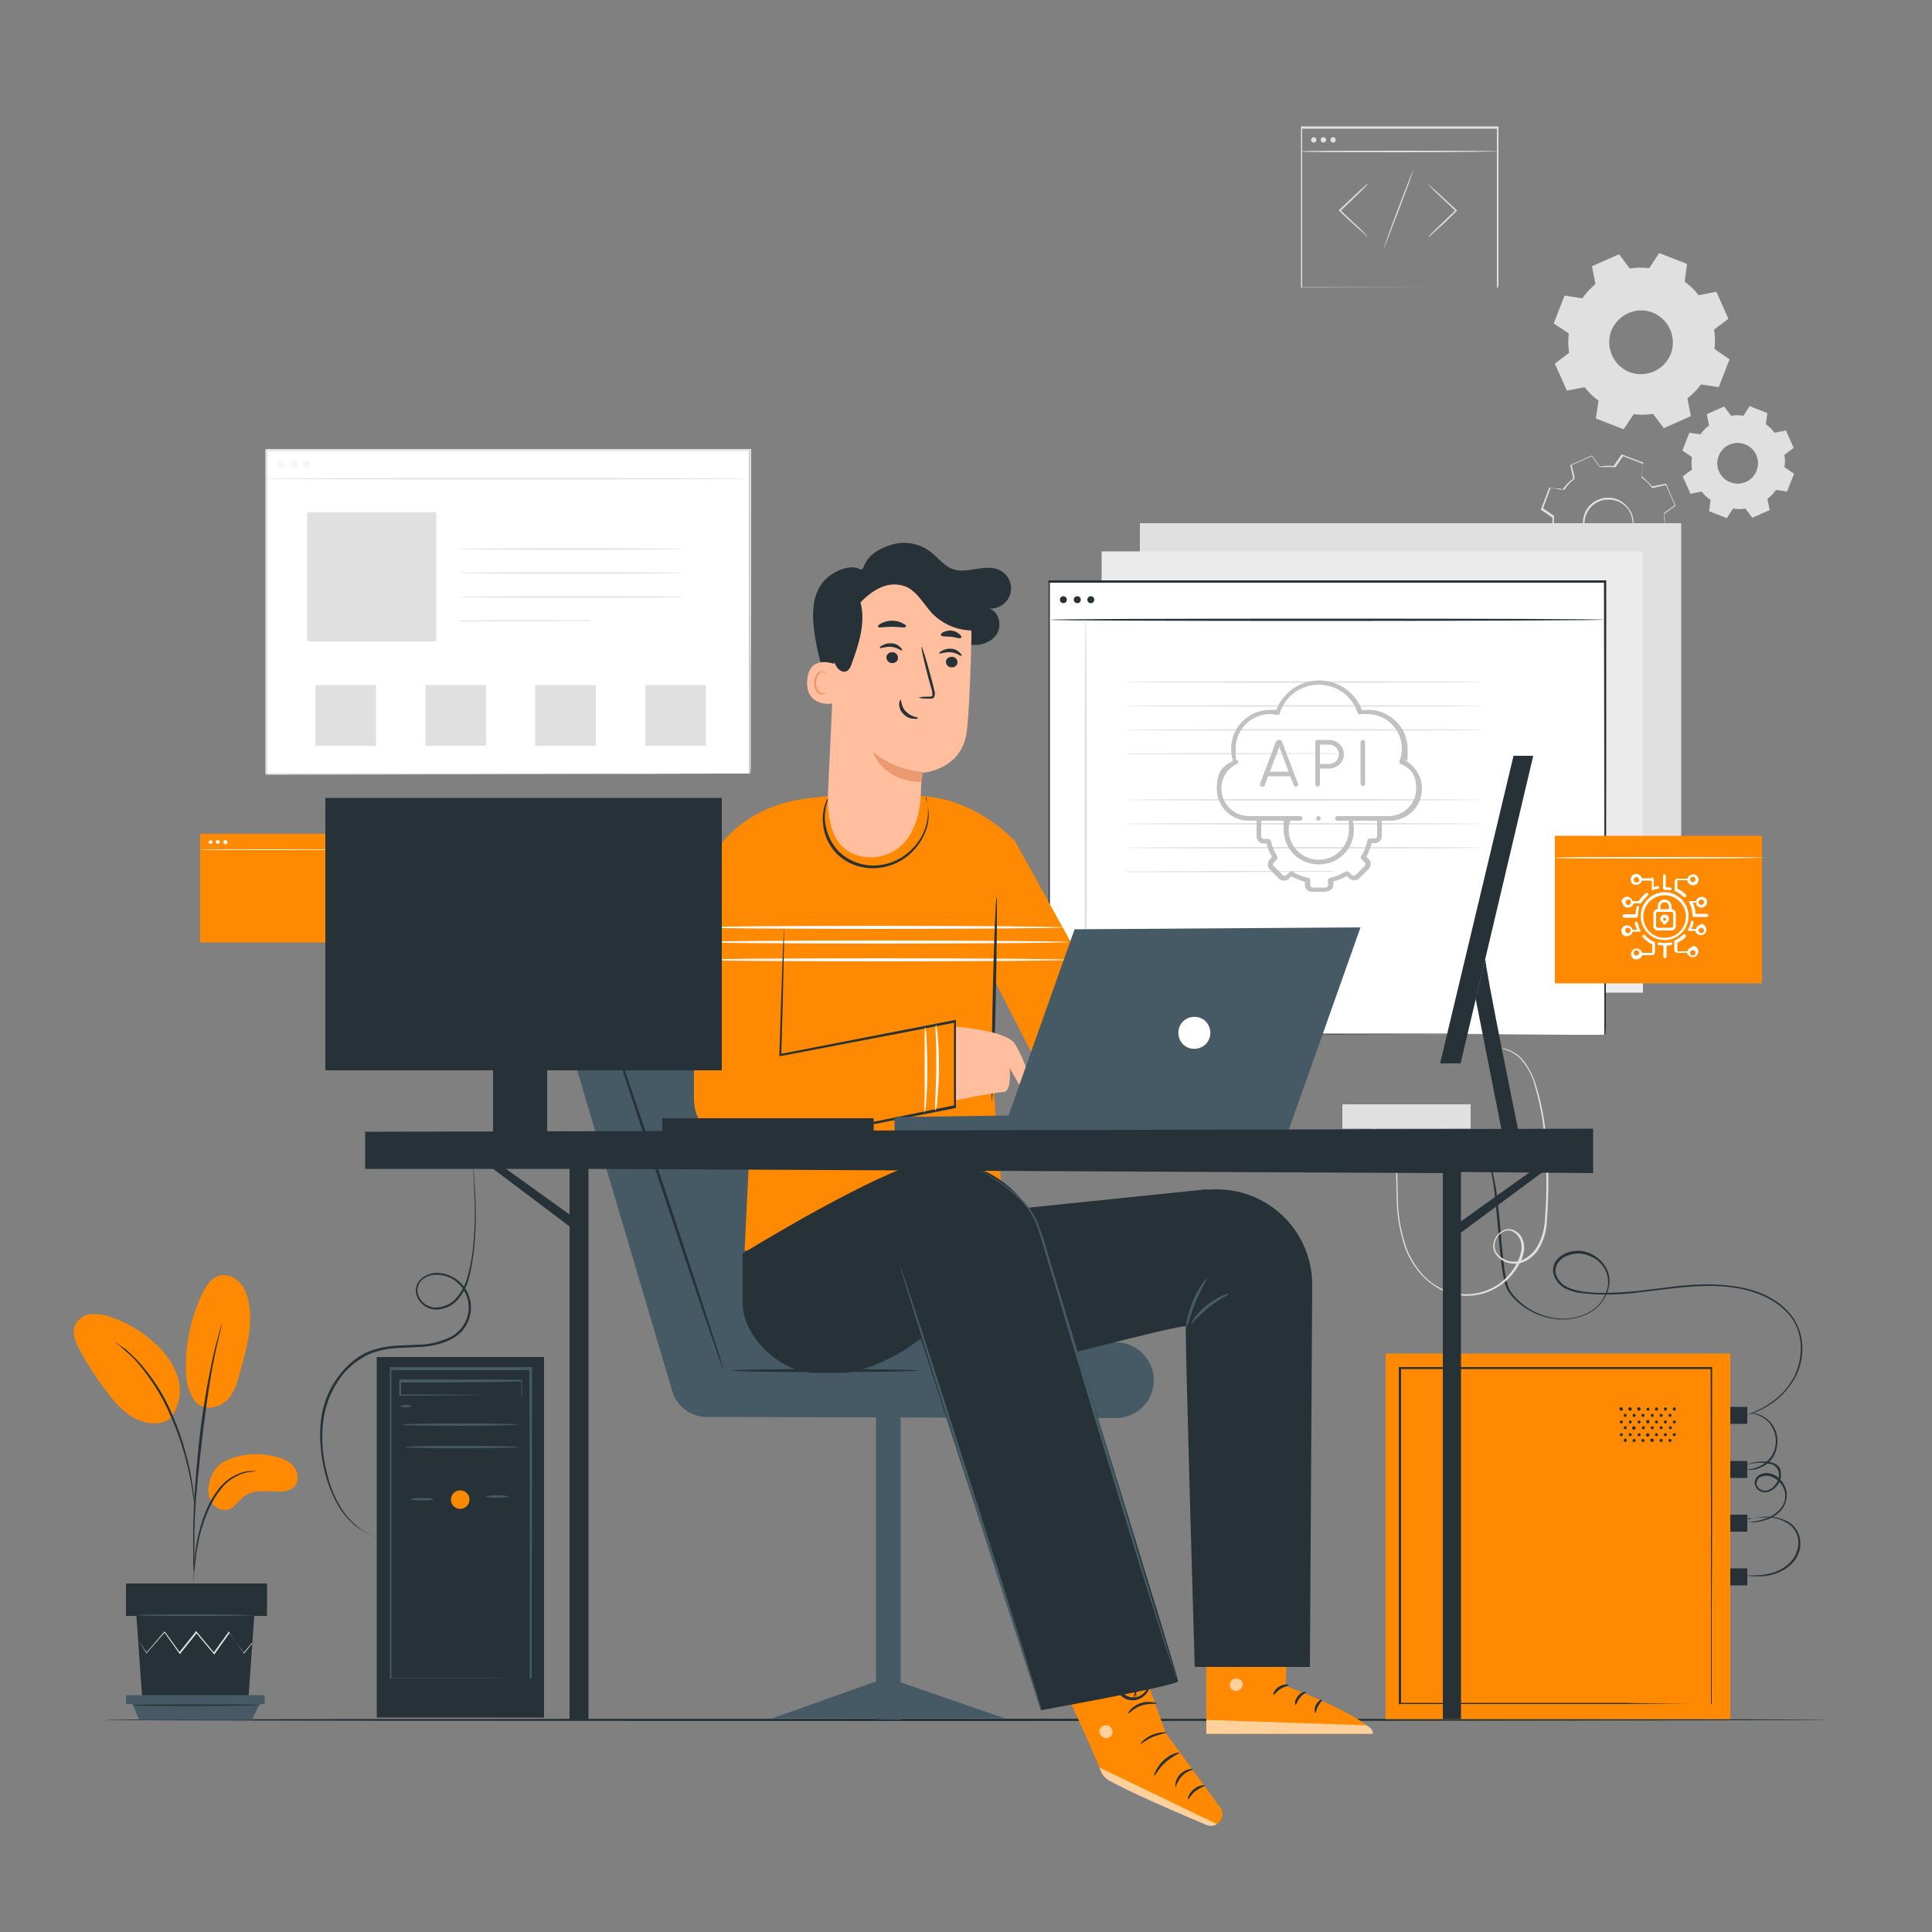 <svg xmlns="http://www.w3.org/2000/svg" id="Layer_1" data-name="Layer 1" viewBox="0 0 500 500"><rect x="0" y="0" width="500" height="500" fill="#808080" stroke="none"/><defs><style>      .cls-1 {        fill: #c1c1c1;      }      .cls-1, .cls-2, .cls-3, .cls-4, .cls-5, .cls-6, .cls-7, .cls-8, .cls-9, .cls-10, .cls-11, .cls-12, .cls-13 {        stroke-width: 0px;      }      .cls-2 {        fill: #ebebeb;      }      .cls-3 {        fill: none;      }      .cls-4 {        fill: #ff8900;      }      .cls-5 {        fill: #455a64;      }      .cls-6 {        fill: #263238;      }      .cls-7 {        fill: #ffbe9d;      }      .cls-8 {        fill: #fafafa;      }      .cls-9, .cls-13 {        fill: #e0e0e0;      }      .cls-10 {        fill: #000;      }      .cls-14 {        opacity: .3;      }      .cls-15 {        opacity: .6;      }      .cls-11 {        fill: #fff;      }      .cls-12 {        fill: #eb996e;      }      .cls-13 {        fill-rule: evenodd;      }    </style></defs><g id="freepik--background-complete--inject-19"><rect class="cls-11" x="68.7" y="116.4" width="125.2" height="83.8"></rect><path class="cls-9" d="M194,200.3v-22.8c0-14.6,0-35.5,0-61l.2.2h-125.2l.2-.2v83.8l-.2-.2h90.2c0,.1,25.8.2,25.8.2h9.2-34.9c0,0-90.3.2-90.3.2h-.2v-84.3h125.6v.2c0,25.6,0,46.6-.1,61.1v21.2c0,1-.2,1.6-.2,1.6Z"></path><path class="cls-9" d="M68.7,123.9c0-.1,28-.2,62.6-.2s62.6.1,62.6.2-28,.2-62.6.2-62.6-.1-62.6-.2Z"></path><g class="cls-14"><path class="cls-9" d="M73.7,120.1c0,.6-.4,1-1,1s-1-.4-1-1,.4-1,1-1,1,.4,1,1Z"></path></g><g class="cls-14"><circle class="cls-9" cx="76.1" cy="120.1" r="1"></circle></g><g class="cls-14"><path class="cls-9" d="M80.5,120.1c0,.6-.4,1-1,1s-1-.4-1-1,.4-1,1-1,1,.4,1,1Z"></path></g><rect class="cls-9" x="79.5" y="132.6" width="33.4" height="33.4"></rect><path class="cls-9" d="M176.8,142.1c0,.1-13,.2-29.1.2s-29.1-.1-29.1-.2,13-.2,29.1-.2,29.1.1,29.1.2Z"></path><path class="cls-9" d="M176.8,148.3c0,.1-13,.2-29.1.2s-29.1-.1-29.1-.2,13-.2,29.1-.2,29.1.1,29.1.2Z"></path><path class="cls-9" d="M176.8,154.5c0,.1-13,.2-29.1.2s-29.1-.1-29.1-.2,13-.2,29.1-.2,29.1,0,29.1.2Z"></path><path class="cls-9" d="M153,160.7c-.4,0-.9.1-1.4,0h-3.7c-3.1,0-7.4.1-12.1.1s-9,0-12.2,0h-3.7c-.5,0-.9,0-1.3-.2.4,0,.9,0,1.3,0h3.7c3.1-.1,7.4-.1,12.2-.1s9,0,12.1,0h3.7c.5,0,.9,0,1.4.2Z"></path><rect class="cls-9" x="81.6" y="177.3" width="15.7" height="15.7"></rect><rect class="cls-9" x="110.1" y="177.3" width="15.7" height="15.7"></rect><rect class="cls-9" x="138.5" y="177.3" width="15.7" height="15.7"></rect><rect class="cls-9" x="167" y="177.3" width="15.7" height="15.7"></rect><path class="cls-3" d="M428.1,143.7c-.8,1-1.7,2-2.7,2.8l.7,3.5-5.4,2.4-2.1-2.9c-1.3.2-2.6.2-3.9.1l-2,3-5.5-2.1.5-3.5c-1-.8-2-1.6-2.8-2.7l-3.5.7-2.4-5.4,2.9-2.1c-.2-1.3-.2-2.6-.1-3.9l-3-2,2.2-5.6,3.5.5c.8-1,1.7-2,2.7-2.8l-.7-3.5,5.4-2.4,2.1,2.9c1.3-.2,2.6-.2,3.9,0l2-3,5.5,2.1-.5,3.5c1,.8,2,1.7,2.8,2.7l3.5-.7,2.4,5.4-2.9,2.1c.2,1.3.2,2.6,0,3.9l3,2-2.1,5.5-3.5-.5h0ZM422.1,137.7c1.3-3.3-.4-6.9-3.7-8.2-3.3-1.3-6.9.4-8.2,3.7-1.2,3.3.4,6.9,3.6,8.2,3.3,1.3,6.9-.4,8.2-3.6,0,0,0,0,0,0h0Z"></path><path class="cls-9" d="M422.1,137.6c-.1.5-.4,1-.7,1.4-1.4,2.1-3.9,3.1-6.4,2.7-1.1-.2-2.2-.7-3.1-1.5-.5-.4-.9-.9-1.2-1.4-.4-.6-.6-1.2-.8-1.8-.4-1.3-.3-2.8.2-4.1.5-1.3,1.4-2.4,2.6-3.1.6-.4,1.2-.6,1.8-.8.6-.2,1.2-.2,1.9-.2,2.2,0,4.2,1.3,5.4,3.2.8,1.2,1.1,2.7.9,4.2,0,.5-.2,1-.5,1.5,0,0,.2-.5.3-1.5.1-1.4-.2-2.8-.9-4-1.1-1.8-3.1-2.9-5.2-2.9-.6,0-1.2,0-1.8.2-3.3.9-5.2,4.3-4.3,7.6.2.6.4,1.2.8,1.7.3.5.7,1,1.1,1.4,1.6,1.4,3.8,1.9,5.8,1.3,1.4-.4,2.6-1.2,3.4-2.4.3-.4.6-.9.8-1.4Z"></path><path class="cls-9" d="M428.1,143.7h.9c0,0,2.6.4,2.6.4h0c.5-1.4,1.2-3.3,2.1-5.5h0c0,.1-3-1.9-3-1.9h0c.1-1.3,0-2.6-.1-3.9h0c0,0,0,0,0,0l2.9-2.1v.2l-2.4-5.4h.1c0,0-3.5.8-3.5.8h-.1c-.8-1.1-1.7-2-2.8-2.7h0c.2-1.2.3-2.5.5-3.7v.2c.1,0-5.4-2.1-5.4-2.1h.2c0,0-2,2.9-2,2.9h0c0,0-.1,0-.1,0-1.3-.1-2.5,0-3.8,0h-.2c0,0-2.1-2.9-2.1-2.9h.2l-5.4,2.4v-.2c.3,1.1.6,2.3.8,3.5h0c0,.1,0,.2,0,.2-1,.8-1.9,1.7-2.6,2.8h-.2c0,0-.1,0-.1,0h-.8c0,0-.9-.2-.9-.2l-1.8-.2h.2c0-.1-2,5.4-2,5.4v-.2c0,0,2.9,2,2.9,2h0v.2c-.1,1.3-.1,2.5,0,3.8h0c0,.1,0,.2,0,.2l-2.9,2.1v-.2c.9,1.9,1.7,3.7,2.5,5.4h-.2c0-.1,3.5-.8,3.5-.8h.2c.8,1.1,1.7,2,2.8,2.7h0v.2c-.2,1.2-.4,2.4-.5,3.5v-.2c0,0,5.4,2.1,5.4,2.1h-.2c0,0,2-2.9,2-2.9h0c0,0,0,0,0,0,1.3.1,2.6.1,3.8,0h0c0,0,2.1,2.9,2.1,2.9h-.1l5.4-2.4h0c-.3-1.3-.5-2.5-.7-3.4h0c.8-.6,1.5-1.3,2.1-2l.5-.6v-.2c.1,0,0,.2,0,.2,0,.1-.2.3-.4.6-.6.8-1.3,1.5-2,2.1h0c.2.9.4,2,.7,3.4h0c0,0,0,0,0,0l-5.4,2.4h-.1c0,0-2.1-2.9-2.1-2.9h.1c-1.3.3-2.6.3-3.9.2h.1c0,0-2,2.9-2,2.9h0c0,0-.1,0-.1,0l-5.5-2.1h-.1c.2-1.3.3-2.4.5-3.7h0c-1.1-.6-2-1.5-2.8-2.5h.2c0,0-3.5.8-3.5.8h-.2c0-.1-2.4-5.5-2.4-5.5h0c0-.1.1-.2.1-.2l2.9-2.1v.2c-.3-1.3-.3-2.6-.2-3.9v.2c0,0-2.9-2-2.9-2h-.1v-.2l2.1-5.5h0c0-.1.1-.1.1-.1l1.8.2h.9c0,.1.5.2.5.2h.4c-.4.2,0,0-.2,0h0c.8-1,1.7-2,2.8-2.8v.2c-.3-1.2-.5-2.4-.8-3.5v-.2h.1c0,0,5.4-2.4,5.4-2.4h.1c0,0,0,0,0,0,.7,1,1.5,2,2.1,2.9h-.2c1.3-.3,2.6-.3,3.9-.2h-.2c0,0,2-2.9,2-2.9h0c0-.1.1-.1.1-.1l5.5,2.1h.1c-.2,1.4-.4,2.6-.5,3.7v-.2c1,.8,1.9,1.7,2.8,2.7h-.1c0,0,3.5-.7,3.5-.7h.2c.8,2,1.6,3.8,2.4,5.5h0c0,.1,0,.2,0,.2l-2.9,2.1h0c.2,1.2.2,2.5,0,3.8h0c0-.1,3,1.9,3,1.9h0c0,0-2.2,5.6-2.2,5.6h0c0,0-2.6-.4-2.6-.4h-.7c0-.1-.3,0-.3,0Z"></path><path class="cls-13" d="M459.6,126.8c-.6.9-1.4,1.7-2.2,2.3l.6,2.9-4.5,2-1.8-2.4c-1.1.2-2.1.2-3.2,0l-1.6,2.5-4.6-1.8.4-2.9c-.9-.6-1.7-1.4-2.3-2.2l-2.9.6-2-4.5,2.4-1.8c-.2-1.1-.2-2.1,0-3.2l-2.5-1.7,1.8-4.6,2.9.4c.6-.9,1.4-1.7,2.2-2.3l-.6-2.9,4.5-2,1.8,2.4c1.1-.2,2.1-.2,3.2,0l1.6-2.5,4.6,1.8-.4,2.9c.9.6,1.6,1.4,2.3,2.2l2.9-.6,2,4.5-2.4,1.8c.2,1.1.2,2.1,0,3.2l2.5,1.7-1.8,4.6-2.9-.4h0ZM454.6,121.8c1.1-2.7-.3-5.8-3-6.8-2.7-1.1-5.8.3-6.8,3-1.1,2.7.3,5.8,3,6.8,0,0,0,0,0,0,2.7,1.1,5.8-.3,6.8-3,0,0,0,0,0,0h0Z"></path><path class="cls-13" d="M440.2,99.5c-1,1.4-2.2,2.6-3.5,3.6l.9,4.6-7,3.1-2.8-3.7c-1.7.3-3.3.3-5,.1l-2.6,3.9-7.2-2.8.7-4.6c-1.4-1-2.6-2.2-3.6-3.5l-4.6.9-3.1-7,3.7-2.8c-.3-1.7-.3-3.3-.1-5l-3.9-2.6,2.8-7.2,4.6.7c1-1.4,2.1-2.6,3.4-3.7l-.9-4.6,7-3.1,2.8,3.7c1.7-.3,3.3-.3,5-.1l2.6-3.9,7.2,2.8-.6,4.6c1.4,1,2.6,2.2,3.6,3.5l4.6-.9,3.1,7-3.7,2.8c.3,1.7.3,3.3.1,5l3.9,2.7-2.8,7.2-4.6-.7h0ZM432.4,91.6c1.6-4.3-.5-9-4.7-10.7s-9,.5-10.7,4.7c-1.6,4.3.5,9,4.7,10.7,0,0,0,0,0,0,4.3,1.6,9-.5,10.7-4.7,0,0,0,0,0,0Z"></path><path class="cls-9" d="M369.6,61.4c.2-.2.3-.4.5-.6l1.5-1.5c1.3-1.3,3.1-3,5.1-4.9h0v.2c-2-1.9-3.8-3.6-5.1-4.8l-1.5-1.5c-.2-.2-.4-.4-.5-.6.2.1.4.3.6.5l1.6,1.4c1.3,1.2,3.2,2.9,5.2,4.8h.1c0,.1-.1.2-.1.2h0c-2,2-3.8,3.7-5.2,4.9l-1.6,1.5c-.2.2-.4.3-.6.4Z"></path><path class="cls-9" d="M354,47.6c-.2.2-.3.4-.5.6l-1.5,1.5c-1.3,1.3-3.1,3-5.1,4.9h0s0-.2,0-.2c2,1.9,3.8,3.6,5.1,4.8l1.5,1.5c.2.2.4.4.5.6-.2-.1-.4-.3-.6-.5-.4-.4-1-.9-1.6-1.4-1.3-1.2-3.2-2.9-5.2-4.8h-.1c0-.1.1-.3.1-.3h0c2-1.9,3.8-3.6,5.2-4.9l1.6-1.4c.2-.2.4-.4.6-.5Z"></path><path class="cls-9" d="M358,64.6c0,0,1.5-4.6,3.7-10.3s3.9-10.2,4-10.2-1.5,4.6-3.7,10.3-3.9,10.2-4,10.2Z"></path><path class="cls-9" d="M387.4,74.5v-11.4c0-7.2,0-17.5,0-30v.2c.1,0-50.6,0-50.6,0h0l.2-.2v41.4l-.2-.2h36.7c0,0,10.4,0,10.4,0h2.8-13c0,0-36.8.1-36.8.1h-.2v-41.7h51.1v.2c0,12.5,0,22.8,0,30.1v10.6c0,.5-.2.9-.2.9Z"></path><path class="cls-9" d="M387.8,39.2c0,0-11.5.2-25.6.2s-25.6,0-25.6-.2,11.5-.2,25.6-.2,25.6,0,25.6.2Z"></path><path class="cls-9" d="M340.7,36.2c0,.4-.3.7-.7.7h0c-.4,0-.7-.3-.7-.7s.3-.7.7-.7.7.3.7.7h0Z"></path><circle class="cls-9" cx="342.5" cy="36.2" r=".7"></circle><path class="cls-9" d="M345.7,36.2c0,.4-.3.7-.7.7s-.7-.3-.7-.7.3-.7.7-.7.7.3.7.7h0Z"></path></g><g id="freepik--Floor--inject-19"><path class="cls-6" d="M472.9,445.1c0,.1-99.8.3-222.9.3s-222.9-.1-222.9-.3,99.8-.3,222.9-.3,222.9.1,222.9.3Z"></path></g><g id="freepik--Screens--inject-19"><rect class="cls-9" x="295" y="135.4" width="140.1" height="114.2"></rect><rect class="cls-2" x="285.1" y="142.7" width="140.1" height="114.2"></rect><rect class="cls-11" x="271.3" y="150.6" width="143.9" height="117.2"></rect><path class="cls-6" d="M415.2,267.8v-8.4c0-5.5,0-13.5,0-23.8,0-20.5,0-49.7-.1-85l.2.2h-143.9l.3-.3v117.2l-.2-.2h104c0,.1,29.4.2,29.4.2h10.5-39.8c0,0-104.1.2-104.1.2h-.2v-117.7h144.4v.2c0,35.4,0,64.7-.1,85.2,0,10.2,0,18.2,0,23.7v6.2c0,1.4-.2,2.3-.2,2.3Z"></path><path class="cls-6" d="M415.2,160.4c0,.1-32.1.3-71.7.3s-71.7-.1-71.7-.3,32.1-.3,71.7-.3,71.7.1,71.7.3Z"></path><path class="cls-6" d="M276.1,155.2c0,.5-.4.9-.9.9s-.9-.4-.9-.9.4-.9.9-.9c.5,0,.9.4.9.9Z"></path><circle class="cls-6" cx="278.8" cy="155.2" r=".9"></circle><path class="cls-6" d="M283.2,155.2c0,.5-.4.9-.9.9-.5,0-.9-.4-.9-.9s.4-.9.9-.9c0,0,0,0,0,0,.5,0,.9.4.9.9Z"></path><path class="cls-9" d="M281,268.8c-.1,0-.3-24.3-.3-54.3s.1-54.3.3-54.3.3,24.3.3,54.3-.2,54.3-.3,54.3Z"></path><rect class="cls-4" x="402.4" y="216.3" width="53.6" height="38.2"></rect><path class="cls-11" d="M456.4,222c0,0-12.1.2-27,.2s-27,0-27-.2,12.1-.2,27-.2,27,0,27,.2Z"></path><rect class="cls-4" x="51.8" y="215.8" width="39.5" height="28.1"></rect><path class="cls-11" d="M91.6,219.9c0,0-8.9.1-19.9.1s-19.9,0-19.9-.1,8.9-.1,19.9-.1,19.9,0,19.9.1Z"></path><path class="cls-11" d="M55,217.9c0,.3-.3.5-.5.5-.3,0-.5-.2-.5-.4,0,0,0,0,0,0,0-.3.3-.5.5-.5,0,0,0,0,0,0,.3,0,.5.2.5.5,0,0,0,0,0,0Z"></path><path class="cls-11" d="M56.9,217.9c0,.3-.3.5-.6.5-.2,0-.4-.2-.5-.5,0-.3.3-.5.6-.5.2,0,.4.2.5.5Z"></path><path class="cls-11" d="M58.9,217.9c0,.3-.2.6-.5.6s-.6-.2-.6-.5c0-.3.2-.6.5-.6,0,0,0,0,0,0,.3,0,.5.2.5.5Z"></path></g><g id="freepik--Character--inject-19"><path class="cls-5" d="M147.9,272l26.1,88.1c1.2,3.9,4.8,6.6,8.8,6.6l106,.3c5.4,0,9.8-4.4,9.8-9.8,0-.2,0-.4,0-.5h0c-.3-5.2-4.6-9.3-9.8-9.3h-40.5l-32.5-90.4h-56.8c-6.4,0-11.7,5.2-11.7,11.7,0,1.1.2,2.3.5,3.3Z"></path><path class="cls-6" d="M237.6,354.7c0,.2-10.8.4-24.1.4s-24.1-.2-24.1-.4,10.8-.4,24.1-.4,24.1.2,24.1.4Z"></path><path class="cls-6" d="M155.7,259.8c.2,0,7.4,21,16.1,47.2s15.6,47.3,15.4,47.4-7.4-21-16.1-47.2-15.6-47.3-15.4-47.4Z"></path><polygon class="cls-5" points="233.1 445.1 226.7 444.9 226.7 366.7 233.1 366.7 233.1 445.1"></polygon><polygon class="cls-5" points="199.9 444.7 260 444.7 232.8 435.3 226.3 435.3 199.9 444.7"></polygon><path class="cls-4" d="M184.6,236.8l9.9,49.7-1.8,37.2,66.9-11.1-2.6-32.6v-27c0,0,16.3,31.8,16.3,31.8l12.8-24.7-23.4-42.4h0c-4.3-4.4-9.5-7.8-15.3-9.9-3.1-1.1-6.3-1.7-9.6-1.8h0c-7.5,2.4-15.6,2.4-23.1,0-.9.1-2.2.2-3.9.4h-.3c-14.2,1.8-25.1,13.5-25.8,27.8v2.5Z"></path><path class="cls-4" d="M210.9,206.5s-27.5.2-30.9,29.2l-.5,21.3,23.7-.2,7.7-50.3Z"></path><path class="cls-8" d="M276.5,243.8c0,.2-21.6.4-48.3.4s-48.2-.2-48.2-.4,21.6-.4,48.3-.4,48.2.2,48.2.4Z"></path><path class="cls-8" d="M276.5,248.4c0,.2-21.6.4-48.3.4s-48.3-.2-48.3-.4,21.6-.4,48.3-.4,48.3.2,48.3.4Z"></path><path class="cls-8" d="M275,240c0,.2-21.3.4-47.5.4s-47.5-.2-47.5-.4,21.3-.4,47.5-.4,47.5.2,47.5.4Z"></path><path class="cls-6" d="M256.7,284.8c-.2,0-.1-11.8.2-26.3s.8-26.3,1-26.3.1,11.8-.2,26.3-.8,26.3-1,26.3Z"></path><path class="cls-7" d="M247.3,265.7s13,.9,15.3,4.4,5.9,13.2,4.6,13.3c-.8,0-1.7-.2-2.3-.7l-3.6-6.3s.6,6.1-1.6,6.2-12.7,2.2-12.7,2.2l.3-19.1Z"></path><path class="cls-4" d="M179.6,251.3v33.5c.3,7,6.3,12.4,13.3,12,.7,0,1.4-.1,2-.3l52.4-10.8v-21.5c-.1,0-45.3,8.7-45.3,8.7l-.6-22.8-21.8,1.1Z"></path><path class="cls-6" d="M209.5,293.9c.2,0,.5-.1.7-.2l2-.5,7.7-1.6,27.3-5.6-.3.3v-22.1l.4.4-9.2,1.8-36,6.9h-.4c0,0,0-.2,0-.2.3-10,.6-18.3.8-24.2.1-2.9.2-5.1.3-6.8,0-.7,0-1.3.1-1.8,0-.2,0-.4,0-.6,0,.2,0,.4,0,.6v1.8c0,1.6,0,3.9-.1,6.8-.1,5.9-.3,14.2-.6,24.2l-.4-.3,36-7,9.2-1.8h.4c0,0,0,.4,0,.4v22.4h-.3s-27.4,5.4-27.4,5.4l-7.7,1.5-2.1.4c-.2,0-.5,0-.7,0Z"></path><path class="cls-6" d="M239.5,206.5s.1.2.2.5c.2.5.3,1,.4,1.5.4,1.9.3,3.8-.2,5.6-.8,2.7-2.4,5.1-4.5,7-2.6,2.3-6,3.6-9.5,3.6-3.5,0-6.9-1.3-9.4-3.8-2-2.1-3.2-4.7-3.5-7.6-.2-1.9,0-3.8.7-5.6.2-.5.4-.9.7-1.4.2-.3.3-.4.3-.4s-.3.7-.7,1.9c-.5,1.8-.7,3.6-.4,5.4.4,2.7,1.6,5.2,3.5,7.2,2.4,2.3,5.6,3.6,8.9,3.6,3.3,0,6.6-1.2,9.1-3.4,2.1-1.8,3.7-4.1,4.5-6.7.5-1.8.7-3.6.5-5.4-.2-1.3-.4-2-.3-2Z"></path><path class="cls-8" d="M242.1,287.6c-.1-1.1-.1-2.2,0-3.3,0-2,.2-4.8.2-7.9s0-5.9-.1-8c-.1-1.1-.1-2.2,0-3.3.3,1.1.5,2.2.5,3.3.2,2,.3,4.9.3,8s-.2,5.9-.4,8c0,1.1-.2,2.2-.5,3.2Z"></path><path class="cls-8" d="M239.3,288.1c-.1-1.1-.2-2.2,0-3.3,0-2.3,0-5,0-7.9v-7.9c0-1.1,0-2.2.1-3.3.3,1.1.4,2.2.4,3.3.1,2,.2,4.8.2,7.9s-.1,5.9-.3,7.9c0,1.1-.2,2.2-.4,3.3Z"></path><path class="cls-4" d="M291.8,421.2l9.9,27.3,14.1,19.3c1,1.3.6,3.2-.7,4.2,0,0,0,0-.1,0h0c-.8.5-1.8.6-2.7.2-5.7-2.4-26.5-11.1-27.1-13.1-.7-2.4-14.1-31.7-14.1-31.7l20.8-6.2Z"></path><g class="cls-15"><path class="cls-11" d="M315,472.1l-30.5-14.7.5,1.1c.4,1,1.1,1.8,2,2.3,2.5,1.4,9.5,4.9,25.2,11.5.9.4,2,.3,2.8-.3h0Z"></path></g><g class="cls-15"><path class="cls-11" d="M286.6,446.5c.9.2,1.4,1.1,1.3,2-.2.9-1.1,1.5-2,1.3-.9-.2-1.5-1.2-1.4-2.1.3-.9,1.3-1.4,2.2-1.1"></path></g><path class="cls-6" d="M304.2,462.7c.3-1.1.9-2.1,1.6-3,1.3-1.4,2.9-1.6,2.9-1.8s-.4-.1-1.1,0c-1.8.5-3.1,1.9-3.4,3.7,0,.7,0,1.1,0,1.1Z"></path><path class="cls-6" d="M307.5,465.6c.2,0,.7-1.1,1.9-2.1.8-.5,1.6-1,2.5-1.4,0-.2-1.5-.2-2.9.9s-1.7,2.6-1.6,2.6Z"></path><path class="cls-6" d="M298.8,459.5c.2,0,1-1.8,2.8-3.4s3.7-2.3,3.6-2.5-2.2.2-4.1,2-2.5,3.9-2.4,3.9Z"></path><path class="cls-6" d="M295.1,451.4c.1.1,1.4-1.1,3.3-1.9s3.6-1,3.6-1.1-1.8-.3-3.9.6-3.1,2.4-3,2.5Z"></path><path class="cls-6" d="M292,443.5c.1.1,1.3-1.4,3.4-2.1s3.9-.3,3.9-.5-.4-.3-1.2-.4c-2-.3-4.1.4-5.5,1.9-.5.6-.7,1-.6,1.1Z"></path><path class="cls-6" d="M294.7,439.9c0-.4-.2-.7-.4-1-.5-.9-1.1-1.7-1.9-2.4-.5-.5-1.2-.9-1.9-1-.5,0-1,.3-1.2.7-.2.4-.2.9,0,1.4.8,1.9,2.9,2.8,4.9,2.3,1.9-.5,3.3-2.1,3.5-4.1,0-.5,0-1-.4-1.3-.4-.3-.9-.4-1.4-.1-.6.4-1.1,1-1.4,1.6-.5.9-.8,1.8-1,2.8,0,.4,0,.7,0,1.1.3-1.3.8-2.5,1.5-3.7.3-.6.7-1,1.3-1.4.2-.1.5-.1.8,0,.2.3.3.6.2.9-.3,1.7-1.5,3.1-3.1,3.5-1.7.4-3.4-.4-4.1-1.9-.2-.3-.2-.7,0-1,.1-.3.4-.4.6-.4.6,0,1.2.4,1.6.8,1,.9,1.8,1.9,2.4,3Z"></path><path class="cls-4" d="M333.6,414.1l-.9,22.2s22.2,8.3,22.5,12.4h-43c0-.1-.1-34.7-.1-34.7h21.5Z"></path><g class="cls-15"><path class="cls-11" d="M319.5,434.4c-.9.3-1.4,1.1-1.2,2,.2.9,1.1,1.4,2,1.2.9-.3,1.5-1.2,1.3-2.1-.3-.9-1.3-1.3-2.2-1"></path></g><g class="cls-15"><path class="cls-11" d="M312.2,448.6v-3.5l41.4,1.4s1.9.8,1.7,2.2h-43.1Z"></path></g><path class="cls-6" d="M333.5,436.1c0,.2-1,.3-2.1,1s-1.6,1.6-1.8,1.5.1-1.3,1.4-2.1,2.5-.6,2.5-.4Z"></path><path class="cls-6" d="M338,437.9c0,.2-.9.6-1.6,1.5s-.9,1.8-1.1,1.8-.3-1.2.6-2.3,2.1-1.2,2.1-1Z"></path><path class="cls-6" d="M340.5,443.4c-.2,0-.5-1,0-2.1s1.5-1.6,1.6-1.4-.5.8-1,1.7-.5,1.8-.7,1.8Z"></path><path class="cls-6" d="M333.1,431c0,.2-1-.1-2.2,0s-2.1.5-2.2.3.8-.9,2.2-1,2.4.6,2.3.7Z"></path><g class="cls-14"><polygon class="cls-10" points="333.5 418.5 333.3 422.5 312.2 422.2 312.1 418.6 333.5 418.5"></polygon></g><path class="cls-6" d="M333.2,426.5c-.7.2-1.5.2-2.2,0-.8-.1-1.5-.4-2.2-.7-.4-.2-.8-.4-1.2-.7-.2-.1-.5-.3-.6-.5-.3-.3-.3-.8,0-1.1.2-.3.6-.5.9-.5.3,0,.5,0,.8.1.5.1.9.3,1.3.5.7.3,1.4.8,2,1.3,1,.9,1.3,1.7,1.3,1.8s-.6-.6-1.6-1.4c-.6-.4-1.2-.8-1.9-1.1-.4-.2-.8-.3-1.2-.4-.5-.1-.9-.1-1,0s0,.1,0,.2c.1.1.3.3.5.4.4.2.7.5,1.1.6.7.3,1.4.6,2.1.8.7.1,1.4.3,2.1.5Z"></path><path class="cls-6" d="M332.9,426.8c-.4-.6-.6-1.4-.6-2.1,0-.8,0-1.6.3-2.4.1-.4.3-.9.5-1.3.2-.6.8-1,1.4-1.1.4,0,.7.2.9.6.1.3.2.5.2.8,0,.5,0,1,0,1.5-.1.8-.4,1.6-.9,2.2-.8,1.1-1.7,1.4-1.7,1.3s.7-.5,1.3-1.6c.4-.6.6-1.3.7-2,0-.4,0-.8,0-1.2,0-.5-.2-.8-.4-.8s-.6.3-.8.7c-.2.4-.4.8-.5,1.2-.2.7-.4,1.4-.4,2.1-.1,1.2.1,2,0,2Z"></path><path class="cls-6" d="M312.2,307.8c-25.4,2.6-59.1,6.1-59.1,6.1l4.6,41.4s49.5-13.1,49.2-12,2.3,88.1,2.3,88.1h29.8l.6-98.5c.2-13.7-10.7-24.9-24.4-25.1-1,0-1.9,0-2.9.1Z"></path><path class="cls-6" d="M192.2,324.5v12.8c0,8.7,9.9,18,18.7,18h6.8c5.3,0,13.7-3.9,18-7l2.6-1.9,31.1,96.2s35.5-6.4,35.5-7.5-24.1-78.8-35.2-114.9c-4.5-14.7-20.3-23.3-34.9-18.3-.5.2-1,.4-1.5.6-16,6.4-41.1,21.9-41.1,21.9Z"></path><path class="cls-5" d="M304.8,435.2c0-.1-.1-.2-.1-.3-.1-.3-.2-.6-.4-1-.3-.9-.8-2.2-1.4-4-1.2-3.5-2.8-8.5-4.8-14.8-4-12.5-9.3-29.9-15.1-49.1-2.9-9.6-5.6-18.8-8.1-27.1-1.2-4.2-2.4-8.1-3.5-11.8-.6-1.9-1.1-3.6-1.6-5.4-.5-1.7-1-3.3-1.6-4.9-1.1-2.7-2.8-5.1-5-7.1-1.6-1.5-3.4-2.9-5.3-4.1-1.5-1-2.7-1.8-3.6-2.3l-.9-.6c-.1,0-.2-.1-.3-.2.1,0,.2,0,.3.2l1,.5c.9.5,2.1,1.2,3.6,2.2,1.9,1.2,3.7,2.5,5.4,4,2.3,2,4,4.4,5.2,7.2.6,1.6,1.2,3.2,1.7,4.9.5,1.7,1.1,3.5,1.6,5.4l3.6,11.8c2.5,8.3,5.3,17.5,8.2,27.1,5.8,19.2,11,36.5,14.8,49.2l4.6,14.9,1.3,4c.1.4.2.8.3,1s0,.4,0,.4Z"></path><path class="cls-5" d="M312.3,330.9c.2.1-1.5,2.7-2.9,6.1s-2,6.4-2.3,6.4.1-3.1,1.6-6.7,3.5-5.9,3.6-5.8Z"></path><path class="cls-5" d="M318,334.9c0,.2-2.5,1.3-5.1,3.4s-4.4,4.3-4.6,4.2,1.3-2.6,4.1-4.8,5.5-3,5.6-2.9Z"></path><path class="cls-5" d="M269.6,442.7c-.2,0-8.6-25.7-18.7-57.5s-18.2-57.7-18-57.7,8.6,25.7,18.7,57.5,18.2,57.7,18,57.7Z"></path><polygon class="cls-5" points="231.5 292.6 333.1 293.6 352.1 240 278.1 240.5 261 288.7 231.5 289.1 231.5 292.6"></polygon><path class="cls-11" d="M308.5,271.4c-2.3-.3-3.8-2.4-3.5-4.7.3-2.3,2.4-3.8,4.7-3.5,2.3.3,3.8,2.4,3.5,4.7,0,0,0,0,0,0-.3,2.2-2.4,3.8-4.6,3.5Z"></path><path class="cls-6" d="M223.2,147.6c1-3.6,3.6-5.3,7.1-6.5,3.6-1.2,7.5-.6,10.5,1.7,2,1.5,3.5,3.7,5.8,4.5,3.8,1.3,8.3-1.5,12,.2,2.6,1.2,3.8,4.3,2.6,6.9-.9,2-2.9,3.2-5.1,3.1,2.5.9,3.3,4.5,1.8,6.7s-4.5,3.1-7.1,2.6c-2.6-.6-5-2-6.9-3.9-2-1.8-3.8-3.8-5.9-5.4-2.1-1.7-4.7-2.7-7.4-2.7-3.6.2-6.7,2.9-8.3,6.1s-2,6.9-2.2,10.5-.3,7.3-1.3,10.7c-.1.4-.3.9-.7,1-.6.2-1.1-.4-1.4-1-3.3-6.1-5.3-12.8-6.1-19.7-.4-4-.3-7.8,1.9-11.1s7.8-5.8,10.5-3.7"></path><path class="cls-7" d="M216.2,164.3l-1.9,40.5c-.3,6.9.6,17.1,11.5,17.1h0c9.5-.7,12.2-9.6,12.5-16,.1-3,.2-5.6.3-5.9,0,0,10.3-.5,11.6-10.7.6-4.9,1-15.1,1.2-24.4.2-9.9-7.1-18.4-17-19.4h-1c-10.7-.6-17.1,8.2-17.3,18.8Z"></path><path class="cls-12" d="M238.8,199.8c-4.7-.4-9.2-2.2-12.9-5.2,0,0,2.4,7.6,12.6,7.8l.3-2.6Z"></path><path class="cls-6" d="M247.8,171.4c0,.8-.8,1.4-1.6,1.3-.8,0-1.4-.7-1.4-1.4,0,0,0,0,0,0,0-.8.8-1.4,1.6-1.3.8,0,1.4.6,1.4,1.4,0,0,0,0,0,0Z"></path><path class="cls-6" d="M248.8,169.7c-.2.2-1.2-.8-2.8-.9s-2.8.5-2.9.3.1-.4.7-.7c.7-.4,1.6-.6,2.4-.5.8,0,1.6.4,2.2,1,.4.4.6.8.5.8Z"></path><path class="cls-6" d="M232.4,170.3c0,.8-.8,1.4-1.6,1.3-.8,0-1.4-.7-1.4-1.5,0,0,0,0,0,0,0-.8.8-1.4,1.6-1.3.8,0,1.4.7,1.4,1.4,0,0,0,0,0,0Z"></path><path class="cls-6" d="M233.4,168.3c-.2.2-1.2-.8-2.8-.9s-2.8.5-2.9.3.1-.4.7-.7c.7-.4,1.6-.6,2.4-.5.8,0,1.6.4,2.2,1,.4.4.6.8.5.8Z"></path><path class="cls-6" d="M237.8,180.5c.9-.2,1.7-.2,2.6-.2.4,0,.8,0,.9-.3,0-.4,0-.8-.1-1.2-.3-1-.6-2.1-.9-3.2-1.2-4.5-2-8.2-1.8-8.2s1.3,3.6,2.5,8.1c.3,1.1.6,2.2.8,3.2.2.5.2,1.1,0,1.6-.1.3-.4.5-.7.5-.2,0-.5,0-.7,0-.9,0-1.7,0-2.5-.2Z"></path><path class="cls-6" d="M233.1,181.1c.2,0,0,1.7,1.4,3.1s3.1,1.4,3.1,1.6-.4.3-1.2.2c-1,0-1.9-.5-2.6-1.2-.7-.7-1.1-1.6-1.1-2.6,0-.7.3-1.1.4-1.1Z"></path><path class="cls-6" d="M234.4,162.2c-.2.4-1.7,0-3.6,0s-3.4.4-3.6,0c0-.2.2-.6.9-.9,1.7-.9,3.8-.9,5.5,0,.6.3,1,.6.9.8Z"></path><path class="cls-6" d="M248.7,165.1c-.3.3-1.4-.2-2.6-.3s-2.4,0-2.6-.4c-.1-.2.1-.5.6-.8.7-.3,1.5-.5,2.2-.4.7.1,1.4.4,2,.9.5.4.6.8.4,1Z"></path><path class="cls-7" d="M216.2,171.9c-.2,0-6.8-2.8-7.3,4.2s6.6,6.1,6.6,5.9.7-10,.7-10Z"></path><path class="cls-12" d="M213.6,179.1s-.1,0-.3.2c-.3,0-.6,0-.9,0-.9-.7-1.3-1.7-1.2-2.8,0-.6.2-1.2.5-1.7.2-.4.5-.8,1-.9.3,0,.6.1.7.4,0,.2,0,.3,0,.4s.2-.1.1-.4c0-.2-.1-.3-.2-.4-.2-.2-.4-.2-.7-.2-.6,0-1.1.5-1.4,1-.3.6-.5,1.2-.6,1.9,0,1.4.6,2.8,1.6,3.1.4.1.8,0,1.1-.1.2-.2.3-.3.2-.3Z"></path><path class="cls-6" d="M253.9,163c-4.7.7-9.4-.9-12.7-4.3-2.2-2.4-3.8-5.6-6.8-6.9-2.1-.8-4.4-.7-6.4.2-2,.9-3.8,2.3-5.3,3.9,1.4,5.4-.5,11-2.4,16.2-.2.6-.5,1.1-1,1.5-.9.6-2.1,0-2.7-.9-.9-1.4-1.4-3.1-1.4-4.7-.3-3.8,0-7.6,1.3-11.3,1.2-3.6,3.4-6.9,6.4-9.3,3.9-2.9,8.7-4.1,13.5-3.5,4.7.6,9.2,2.8,12.6,6.1,1.7,1.5,3,3.3,3.8,5.4"></path></g><g id="freepik--Plant--inject-19"><path class="cls-4" d="M58.3,378.1c3.6-1.7,7.7-2.2,11.7-1.4,2.1.4,4.3,1,5.8,2.6s1.7,4.4,0,5.8c-1.1.7-2.4,1-3.7.9-3.1,0-6.5-.6-9,1.3-1.4,1.1-2.4,2.8-4,3.4-1.7.4-3.5-.4-4.4-2-.8-1.5-1-3.3-.5-5,.4-2.4,1.9-4.4,4-5.6Z"></path><path class="cls-4" d="M50.2,362.3c2.2,3.1,6.4,2.1,8.4.2s2.8-4.6,3.5-7.3c1.7-6,3.5-12.3,2.2-18.4-.3-1.9-1.1-3.6-2.4-5-1.3-1.4-3.2-2.1-5.1-1.7-2.1.6-3.5,2.7-4.4,4.6-2.8,5.9-4.3,12.3-4.3,18.8,0,3,.3,6.2,2.1,8.7"></path><path class="cls-4" d="M44.2,366.8c2.3-3,2.9-6.9,1.8-10.4-1.2-3.5-3.3-6.6-6.2-9-3.2-2.9-6.9-5.1-11-6.5-1.6-.6-3.3-.9-5-.8-1.7,0-3.3,1-4.2,2.5-1.2,2.2,0,4.9,1.2,7.1,2.1,3.9,4.6,7.6,7.3,11.1,2.2,2.8,4.7,5.6,8,6.8s6.8,1.1,8.5-1.2"></path><path class="cls-6" d="M50,409.3c.1-.5.2-.9.2-1.4,0-1,.2-2.3.4-3.9.2-1.9.5-3.8.9-5.7.5-2.3,1.2-4.5,2.1-6.7.9-2.2,2-4.2,3.4-6,1.1-1.5,2.6-2.8,4.3-3.6,1.1-.6,2.4-1,3.6-1.1.5,0,.9,0,1.4-.2-.5,0-1,0-1.4,0-1.3,0-2.6.4-3.8,1-1.8.8-3.3,2.1-4.5,3.6-1.5,1.9-2.6,3.9-3.5,6.2-.9,2.2-1.5,4.5-2,6.8-.4,1.9-.6,3.8-.8,5.7-.1,1.6-.2,3-.2,3.9,0,.5,0,.9,0,1.4Z"></path><path class="cls-6" d="M50.3,406.3c0-.2,0-.4,0-.6v-1.9c0-1.6,0-4,0-6.9.1-5.8.6-12.1,1.6-20.9.9-8.3,2.2-18,3.5-24.3.3-1.4.5-2.7.8-3.8s.5-2.1.7-2.9.3-1.4.4-1.8c0-.2.1-.4.1-.6-.1.2-.2.4-.2.6-.2.5-.3,1.1-.5,1.8s-.5,1.8-.8,2.9-.6,2.4-.9,3.8c-1.6,7.4-2.8,14.9-3.6,22.5-.9,8.9-1.4,16.9-1.4,22.8s0,5.3,0,6.9c0,.8,0,1.4.1,1.9,0,.2,0,.4,0,.6Z"></path><path class="cls-6" d="M50.3,390.8c0-.7,0-1.3,0-2-.1-1.8-.3-3.6-.6-5.3-.4-2.6-1-5.2-1.7-7.7-.8-3.1-1.9-6.2-3.2-9.2-2.2-5.5-5.5-10.5-9.5-14.8-.7-.7-1.5-1.4-2.2-2.1-.3-.3-.7-.6-1-.8l-.9-.6c-.5-.4-1.1-.8-1.6-1.1,1.9,1.5,3.7,3.1,5.4,4.8,3.9,4.4,7,9.3,9.3,14.8,1.3,2.9,2.4,6,3.3,9.1.8,2.9,1.4,5.5,1.8,7.7s.6,4,.8,5.3c0,.7.1,1.3.3,1.9Z"></path><polygon class="cls-6" points="35.3 418.2 36.8 439.5 64.3 439.5 65.8 418.2 35.3 418.2"></polygon><rect class="cls-6" x="32.6" y="409.8" width="36.5" height="8.4"></rect><polygon class="cls-5" points="32.6 438.7 32.6 441 34.3 441 68.5 441 68.5 438.7 32.6 438.7"></polygon><polygon class="cls-5" points="36 445.1 34.3 441 67.2 441 65.2 445.1 36 445.1"></polygon><path class="cls-9" d="M65.3,425.2c0,0,0,.1-.1.2l-.4.5-1.6,2h0c0,0,0,0,0,0l-3.9-5.4h.2l-3.9,5.5v.2c-.1,0-.3-.2-.3-.2-1.4-1.7-3-3.5-4.6-5.5h.3c0,.1-.2.2-.2.3l-4.1,5.1v.2c-.1,0-.3-.2-.3-.2l-3.9-5.5h.2l-4.8,5.5h0c0,0,0,0,0,0-.6-1-1.1-1.9-1.5-2.5l-.4-.7v-.2c-.1,0,0,0,0,.2l.4.6,1.6,2.5h-.2l4.7-5.5h.1c0-.1.1,0,.1,0l3.9,5.4h-.3l4.1-5.1.2-.3v-.2c.1,0,.3.2.3.2l4.6,5.5h-.3l3.9-5.4v-.2c.1,0,.2.2.2.2l3.8,5.5h-.2l1.7-2,.4-.5c.1-.2.2-.2.2-.2Z"></path><path class="cls-5" d="M66.2,418c0,.1-6.9.2-15.3.2s-15.3,0-15.3-.2,6.9-.2,15.3-.2,15.3.2,15.3.2Z"></path><path class="cls-6" d="M67.6,441.3c0,0-7.5.2-16.7.2s-16.7,0-16.7-.2,7.5-.2,16.7-.2,16.7,0,16.7.2Z"></path></g><g id="freepik--Devices--inject-19"><polygon class="cls-6" points="391.7 195.6 372.7 275.2 378 275.2 396.8 195.6 391.7 195.6"></polygon><path class="cls-6" d="M384.4,248c-.3,1.5,8.6,44.9,8.6,44.9h-4.3l-6.8-34.4,2.5-10.5Z"></path><rect class="cls-4" x="358.6" y="350.3" width="89.2" height="94.6"></rect><rect class="cls-6" x="447.8" y="364.1" width="4.4" height="4.4"></rect><rect class="cls-6" x="447.8" y="378.1" width="4.4" height="4.4"></rect><rect class="cls-6" x="447.8" y="392" width="4.4" height="4.4"></rect><rect class="cls-6" x="447.8" y="405.9" width="4.4" height="4.4"></rect><path class="cls-6" d="M452.4,393.2c.4-.1.9-.2,1.3-.3,1.2-.2,2.5-.4,3.8-.4,1.9,0,3.8.5,5.4,1.4,2.1,1.3,3.2,3.6,3,6,0,1.2-.5,2.4-1.1,3.4-.6,1-1.4,1.8-2.3,2.4-1.5,1.1-3.3,1.8-5.2,2.1-1.2.2-2.5.2-3.8.1-.5,0-.9,0-1.4-.2.5,0,.9,0,1.4,0,1.2,0,2.5,0,3.7-.3,1.8-.3,3.5-1,5-2.1,1.8-1.3,3-3.3,3.2-5.5.2-2.2-.8-4.4-2.8-5.6-1.6-1-3.3-1.5-5.2-1.5-1.2,0-2.5,0-3.7.2-.5,0-.9.1-1.4,0Z"></path><path class="cls-6" d="M451.3,379.4c.1-.1.3-.2.4-.2.4-.2.9-.4,1.3-.5,1.7-.5,3.4-.6,5.1-.3.6.1,1.1.3,1.6.6.6.4,1,.9,1.1,1.6.5,2.2-.7,4.5-2.9,5.4-.8.3-1.7.3-2.4-.1-.8-.4-1.3-1.2-1.4-2.1,0-.9.6-1.8,1.4-2.2.8-.4,1.7-.5,2.5-.3.8.2,1.6.5,2.2,1.1,1.2,1,2,2.4,2.2,4,.1,1.4-.3,2.9-1.1,4-.7,1-1.7,1.8-2.7,2.3-1.6.8-3.3,1.2-5,1.3-.6,0-1.1,0-1.4,0-.2,0-.3,0-.5,0,0,0,.7,0,1.9-.2,1.7-.2,3.3-.7,4.8-1.4,1-.6,1.9-1.3,2.6-2.2.8-1,1.1-2.4,1-3.6-.2-1.4-.9-2.7-2.1-3.6-.6-.5-1.3-.8-2-1-.7-.2-1.5,0-2.2.2-.7.3-1.1,1-1.1,1.7,0,.7.5,1.3,1.1,1.6.6.3,1.3.4,2,.1.6-.2,1.2-.7,1.6-1.2.9-1,1.3-2.3,1-3.6-.4-1.1-1.3-1.9-2.5-2-1.7-.4-3.4-.3-5,.1-1.2.3-1.8.6-1.8.5Z"></path><path class="cls-6" d="M451.3,365.9c.3-.1.7-.2,1-.2.9,0,1.8,0,2.7.3,1.3.4,2.4,1.2,3.3,2.2,1.1,1.3,1.7,2.9,1.7,4.6,0,1.7-.4,3.3-1.4,4.7-.8,1.1-1.9,1.9-3.2,2.4-.8.4-1.7.5-2.6.5-.3,0-.7,0-1-.1,1.2,0,2.4-.3,3.5-.8,1.2-.5,2.2-1.4,3-2.4,1.8-2.6,1.7-6.2-.3-8.7-.8-1-1.9-1.7-3.1-2.2-1.1-.4-2.3-.6-3.5-.5Z"></path><path class="cls-6" d="M385.1,300.1c.3.6.6,1.2.8,1.8.5,1.8.9,3.6,1.2,5.4.4,2.4.7,5.3,1,8.6s.6,7.2,1.1,11.5c.1,1,.3,2.1.5,3.2.2,1.1.5,2.2,1,3.2.6,1,1.3,1.9,2.2,2.7,2.7,2.6,6.3,4.3,10.1,4.7,2.7.3,5.4-.2,7.9-1.4,2.6-1.3,4.4-3.6,5.1-6.4.3-1.4.2-2.9-.3-4.2-.6-1.4-1.5-2.5-2.8-3.4-1.3-.8-2.7-1.3-4.2-1.4-1.5,0-3,.4-4.3,1.2-.6.4-1.1,1-1.5,1.7-.3.7-.4,1.4-.3,2.2.4,1.5,1.4,2.8,2.8,3.5,1.4.7,3,1.1,4.6,1.3,1.6.2,3.2.3,4.7.3,3.1,0,6.2-.2,9.3-.5,6.1-.7,12-1.7,17.6-1.7s11.1.7,15.7,3c2.2,1.1,4.2,2.5,5.8,4.4,1.5,1.7,2.5,3.8,3,6,.8,3.8.2,7.8-1.8,11.2-1.5,2.5-3.5,4.7-5.9,6.3-1.5,1-3.2,1.9-4.9,2.5-.6.2-1.2.4-1.8.5l.5-.2c.3,0,.8-.3,1.3-.5,1.7-.7,3.3-1.5,4.8-2.6,2.4-1.6,4.4-3.8,5.8-6.3,1.8-3.4,2.4-7.3,1.6-11-.5-2.2-1.5-4.2-3-5.8-1.6-1.8-3.6-3.2-5.7-4.2-4.5-2.2-9.9-3-15.5-2.9s-11.5,1-17.6,1.7c-3.1.4-6.2.6-9.4.5-1.6,0-3.2-.1-4.8-.3-1.6-.1-3.3-.6-4.7-1.3-1.5-.8-2.6-2.2-3-3.9-.2-.8,0-1.7.3-2.5.4-.8.9-1.4,1.6-1.9,1.3-1,3-1.4,4.6-1.4,1.6,0,3.2.6,4.5,1.5,1.3.9,2.3,2.1,3,3.6.6,1.5.7,3,.3,4.5-.7,2.9-2.7,5.4-5.4,6.7-2.5,1.2-5.4,1.7-8.1,1.4-2.6-.3-5.1-1.1-7.4-2.5-1.1-.7-2.1-1.4-3-2.3-.9-.8-1.7-1.8-2.3-2.8-.5-1.1-.8-2.2-1-3.3-.2-1.1-.4-2.2-.5-3.2-.5-4.2-.8-8.1-1.1-11.5s-.6-6.3-.9-8.6c-.2-1.8-.6-3.6-1.1-5.4-.1-.5-.3-.9-.5-1.4,0-.2-.1-.3-.2-.5Z"></path><path class="cls-6" d="M442.8,441v-6.3c0-4.1,0-10.1,0-17.7,0-15.2,0-36.9-.1-62.9l.2.2h-80.6l.3-.3v86.9l-.2-.2h58.4c0,.1,16.4.2,16.4.2h5.8-5.9c0,0-16.3.1-16.3.1h-58.6c0,.1-.2.1-.2.1v-87.3h81.1v.2c0,26,0,47.8-.1,63,0,7.6,0,13.6,0,17.7v5.8c0,.3,0,.5,0,.5Z"></path><path class="cls-6" d="M420,364.7c0,.2-.2.4-.4.4,0,0,0,0,0,0-.2,0-.4-.1-.5-.4s.1-.4.4-.5c0,0,0,0,.1,0,.2,0,.4.2.4.4Z"></path><path class="cls-6" d="M422.3,364.7c0,.2-.2.4-.4.4,0,0,0,0,0,0-.2,0-.4-.1-.5-.4s.1-.4.4-.5c0,0,0,0,.1,0,.2,0,.4.2.4.4Z"></path><path class="cls-6" d="M424.6,364.7c0,.2-.2.4-.4.4,0,0,0,0,0,0-.2,0-.4-.1-.5-.4s.1-.4.4-.5c0,0,0,0,.1,0,.2,0,.4.2.4.4Z"></path><path class="cls-6" d="M426.9,364.7c0,.2-.2.4-.4.4s-.4-.2-.4-.4.2-.4.4-.4c0,0,0,0,0,0,.2,0,.4.2.4.4Z"></path><path class="cls-6" d="M429.1,364.7c0,.2-.2.4-.4.4h0c-.2,0-.4-.3-.4-.5,0-.2.2-.3.4-.4.2,0,.4.2.4.4Z"></path><path class="cls-6" d="M431.4,364.7c0,.2-.2.4-.4.4h0c-.2,0-.4-.3-.4-.5,0-.2.2-.3.4-.4.2,0,.4.2.4.4Z"></path><path class="cls-6" d="M433.7,364.7c0,.2-.2.4-.4.4h0c-.2,0-.4-.3-.4-.5,0-.2.2-.3.4-.4.2,0,.4.2.4.4Z"></path><circle class="cls-6" cx="432.2" cy="366.3" r=".4"></circle><circle class="cls-6" cx="429.9" cy="366.3" r=".4"></circle><path class="cls-6" d="M428,366.3c0,.2-.2.4-.4.4h0c-.2,0-.4-.2-.4-.4,0,0,0,0,0,0,0-.2.2-.4.4-.4h0c.2,0,.4.2.4.4,0,0,0,0,0,0Z"></path><circle class="cls-6" cx="425.2" cy="366.3" r=".4"></circle><circle class="cls-6" cx="422.9" cy="366.3" r=".4"></circle><path class="cls-6" d="M421,366.3c0,.2-.2.4-.4.4,0,0,0,0,0,0-.2,0-.4-.2-.4-.4h0c0-.2.2-.4.4-.4,0,0,0,0,0,0,.2,0,.4.2.4.4h0Z"></path><path class="cls-6" d="M420,368c0,.2-.2.4-.4.4h0c-.2,0-.4-.2-.4-.4,0,0,0,0,0,0,0-.2.2-.4.4-.4h0c.2,0,.4.2.4.4,0,0,0,0,0,0Z"></path><path class="cls-6" d="M422.3,368c0,.2-.2.4-.4.4h0c-.2,0-.4-.2-.4-.4,0,0,0,0,0,0,0-.2.2-.4.4-.4h0c.2,0,.4.2.4.4,0,0,0,0,0,0Z"></path><path class="cls-6" d="M424.6,368c0,.2-.2.4-.4.4h0c-.2,0-.4-.2-.4-.4,0,0,0,0,0,0,0-.2.2-.4.4-.4h0c.2,0,.4.2.4.4,0,0,0,0,0,0Z"></path><path class="cls-6" d="M426.9,368c0,.2-.3.4-.5.4-.2,0-.3-.2-.4-.4,0-.2.1-.4.4-.5s.4.1.5.4c0,0,0,0,0,.1Z"></path><path class="cls-6" d="M429.1,368c0,.2-.2.4-.4.4,0,0,0,0,0,0-.2,0-.4-.2-.4-.4h0c0-.2.2-.4.4-.4,0,0,0,0,0,0,.2,0,.4.2.4.4h0Z"></path><path class="cls-6" d="M431.4,368c0,.2-.2.4-.4.4,0,0,0,0,0,0-.2,0-.4-.2-.4-.4h0c0-.2.2-.4.4-.4,0,0,0,0,0,0,.2,0,.4.2.4.4h0Z"></path><path class="cls-6" d="M433.7,368c0,.2-.2.4-.4.4,0,0,0,0,0,0-.2,0-.4-.2-.4-.4h0c0-.2.2-.4.4-.4,0,0,0,0,0,0,.2,0,.4.2.4.4h0Z"></path><path class="cls-6" d="M432.7,369.5c0,.2-.2.4-.4.4h0c-.2,0-.4-.2-.4-.4,0,0,0,0,0,0,0-.2.2-.4.4-.4h0c.2,0,.4.2.4.4,0,0,0,0,0,0Z"></path><path class="cls-6" d="M430.3,369.5c0,.2-.2.4-.4.4,0,0,0,0,0,0-.2,0-.4-.2-.4-.4h0c0-.2.2-.4.4-.4,0,0,0,0,0,0,.2,0,.4.2.4.4h0Z"></path><path class="cls-6" d="M428,369.5c0,.2-.2.4-.4.4,0,0,0,0,0,0-.2,0-.4-.2-.4-.4h0c0-.2.2-.4.4-.4,0,0,0,0,0,0,.2,0,.4.2.4.4h0Z"></path><path class="cls-6" d="M425.7,369.5c0,.2-.2.4-.4.4,0,0,0,0,0,0-.2,0-.4-.2-.4-.4h0c0-.2.2-.4.4-.4,0,0,0,0,0,0,.2,0,.4.2.4.4h0Z"></path><path class="cls-6" d="M423.3,369.5c0,.2-.1.4-.4.5s-.4-.1-.5-.4c0,0,0,0,0-.1,0-.2.3-.4.5-.4.2,0,.3.2.4.4Z"></path><path class="cls-6" d="M421,369.5c0,.2-.2.4-.4.4h0c-.2,0-.4-.2-.4-.4,0,0,0,0,0,0,0-.2.2-.4.4-.4h0c.2,0,.4.2.4.4,0,0,0,0,0,0Z"></path><path class="cls-6" d="M420,371.3c0,.2-.2.4-.4.4,0,0,0,0,0,0-.2,0-.4-.2-.4-.4h0c0-.2.2-.4.4-.4,0,0,0,0,0,0,.2,0,.4.2.4.4h0Z"></path><path class="cls-6" d="M422.3,371.3c0,.2-.2.4-.4.4,0,0,0,0,0,0-.2,0-.4-.2-.4-.4h0c0-.2.2-.4.4-.4,0,0,0,0,0,0,.2,0,.4.2.4.4h0Z"></path><path class="cls-6" d="M424.6,371.3c0,.2-.2.4-.4.4,0,0,0,0,0,0-.2,0-.4-.2-.4-.4h0c0-.2.2-.4.4-.4,0,0,0,0,0,0,.2,0,.4.2.4.4h0Z"></path><path class="cls-6" d="M426.9,371.3c0,.2-.1.4-.4.5s-.4-.1-.5-.4c0,0,0,0,0-.1,0-.2.3-.4.5-.4.2,0,.3.2.4.4Z"></path><path class="cls-6" d="M429.1,371.3c0,.2-.2.4-.4.4h0c-.2,0-.4-.2-.4-.4,0,0,0,0,0,0,0-.2.2-.4.4-.4h0c.2,0,.4.2.4.4,0,0,0,0,0,0Z"></path><path class="cls-6" d="M431.4,371.3c0,.2-.2.4-.4.4h0c-.2,0-.4-.2-.4-.4,0,0,0,0,0,0,0-.2.2-.4.4-.4h0c.2,0,.4.2.4.4,0,0,0,0,0,0Z"></path><path class="cls-6" d="M433.7,371.3c0,.2-.2.4-.4.4h0c-.2,0-.4-.2-.4-.4,0,0,0,0,0,0,0-.2.2-.4.4-.4h0c.2,0,.4.2.4.4,0,0,0,0,0,0Z"></path><circle class="cls-6" cx="432.2" cy="372.8" r=".4"></circle><circle class="cls-6" cx="429.9" cy="372.8" r=".4"></circle><path class="cls-6" d="M428,372.8c0,.2-.2.4-.4.4h0c-.2,0-.4-.1-.5-.4s.1-.4.4-.5c0,0,0,0,.1,0,.2,0,.4.2.4.4,0,0,0,0,0,0Z"></path><circle class="cls-6" cx="425.2" cy="372.8" r=".4"></circle><circle class="cls-6" cx="422.9" cy="372.8" r=".4"></circle><path class="cls-6" d="M421,372.8c0,.2-.2.4-.4.4-.2,0-.4-.3-.4-.5,0-.2.2-.3.4-.4.2,0,.4.2.4.4Z"></path><path class="cls-9" d="M388.5,271.3c.6,0,1.1.1,1.6.3,1.5.5,2.9,1.4,3.9,2.6,1.6,1.9,2.8,4.2,3.5,6.6,1,3.2,1.7,6.4,2.2,9.7,1.1,8.5,1.3,17.2.6,25.8-.1,2.5-.9,5-2.2,7.1-.7,1.1-1.7,2-2.8,2.7-1.2.7-2.5,1.1-3.9.9-1.4-.1-2.7-.7-3.7-1.7-.5-.5-.9-1.1-1.1-1.8-.2-.7-.2-1.4,0-2.1.4-1.4,1.4-2.6,2.8-3.1.7-.3,1.5-.3,2.2,0,.7.3,1.3.7,1.8,1.3.9,1.2,1.2,2.7,1,4.1-.2,1.4-.7,2.7-1.5,3.9-4.1,7.2-13.2,9.9-20.5,5.9-2.1-1.2-3.9-2.7-5.4-4.6-1.4-1.8-2.5-3.7-3.3-5.8-1.3-3.8-2.1-7.8-2.2-11.8-.2-3.7,0-7-.4-9.9-.2-1.3-.5-2.6-.9-3.9-.4-1.1-1-2-1.7-2.9-1-1.2-2.2-2.2-3.7-2.8-.5-.2-1.1-.3-1.6-.4.6,0,1.1.1,1.6.3,1.5.5,2.8,1.5,3.8,2.7.7.9,1.3,1.9,1.8,3,.5,1.3.8,2.6,1,4,.4,2.9.2,6.2.4,9.9.1,4,.9,7.9,2.2,11.7.8,2.1,1.9,4,3.2,5.7,1.4,1.8,3.2,3.4,5.3,4.5,7.1,3.8,15.9,1.2,19.8-5.8.7-1.2,1.2-2.4,1.4-3.8.2-1.3,0-2.7-.9-3.8-.4-.5-.9-.9-1.5-1.2-.6-.2-1.3-.2-1.9,0-1.2.5-2.1,1.5-2.5,2.8-.3,1.3,0,2.6,1,3.5.9.9,2.1,1.5,3.4,1.6,1.3.1,2.5-.2,3.6-.9,1.1-.7,2-1.5,2.7-2.6,1.3-2.1,2-4.5,2.2-6.9.7-8.5.5-17.1-.5-25.6-.5-3.3-1.2-6.5-2.1-9.6-.6-2.4-1.8-4.6-3.4-6.5-1-1.2-2.3-2.1-3.8-2.6-.5-.2-1.1-.4-1.6-.5Z"></path><rect class="cls-9" x="347.4" y="285.8" width="33.2" height="6.3"></rect><rect class="cls-6" x="97.5" y="351.2" width="43.3" height="93.3"></rect><path class="cls-5" d="M137.1,434.6v-6c0-3.9,0-9.5,0-16.7,0-14.2,0-34.2-.1-57.5l.2.2h-36.2l.3-.3c0,31.2,0,59.5,0,80.2l-.2-.2h26.5c0,.1,7.2.1,7.2.1h2.6-36.3c0,.1-.2.1-.2.1v-.2c0-20.8,0-49.1,0-80.2v-.3h36.8v.2c0,23.4,0,43.4-.1,57.7,0,7.1,0,12.7,0,16.6v5.5c0,.3-.1.5-.1.5Z"></path><path class="cls-5" d="M134.9,361.2v-1c0-.6,0-1.6,0-2.7h.1c-5.6.2-17.6.3-31.5.3h0l.3-.3h0v3.7l-.2-.3c8.8,0,16.7,0,22.3.1h6.7c0,0,1.8,0,1.8,0,.2,0,.4,0,.7,0-.2,0-.4,0-.6,0h-8.4c-5.7.1-13.6.2-22.5.2h-.3v-3.9h0l.3-.3h0c13.9,0,25.9,0,31.5.1h0c0,1.3,0,2.2,0,2.9,0,.4,0,.7,0,1.1Z"></path><path class="cls-5" d="M106.5,363.9c0,.1-.7.3-1.4.3s-1.5-.1-1.5-.3.7-.3,1.5-.3,1.4.1,1.4.3Z"></path><path class="cls-5" d="M134.1,368.7c0,.1-6.7.3-15,.3s-15-.1-15-.3,6.7-.3,15-.3,15,.1,15,.3Z"></path><path class="cls-5" d="M134.2,374.5c0,.1-6.6.3-14.7.3s-14.7-.1-14.7-.3,6.6-.3,14.7-.3,14.7.1,14.7.3Z"></path><circle class="cls-4" cx="119.1" cy="388.1" r="2.4"></circle><path class="cls-5" d="M112.3,388c-1,.3-2.1.3-3.2.3-1.1,0-2.1,0-3.1-.3,1-.3,2.1-.3,3.2-.3,1.1,0,2.1,0,3.2.3Z"></path><path class="cls-5" d="M131.7,387.3c-1,.3-2,.3-3,.3-1,0-2,0-3-.3,1-.3,2-.3,3-.3,1,0,2,0,3,.3Z"></path><path class="cls-6" d="M99,398c-.5,0-1.1-.2-1.6-.3-1.5-.4-3-1.1-4.3-2-2.1-1.4-3.8-3.3-5.2-5.4-1.7-2.8-3-5.9-3.8-9.2-1-3.9-1.4-7.9-1.2-11.9.3-4.7,1.8-9.1,4.6-12.9,1.5-2,3.3-3.8,5.4-5.2,1.1-.7,2.3-1.3,3.5-1.7,1.3-.4,2.5-.7,3.9-.9,2.6-.4,5.3-.3,8-.5,2.7,0,5.4-.7,7.9-1.8,2.5-1.1,4.3-3.4,4.9-6,1-4.5-1.8-9.1-6.3-10.1-.7-.2-1.4-.2-2.1-.2-1.2,0-2.4.5-3.3,1.2-.9.7-1.4,1.8-1.4,3,.3,2.3,2.1,4.1,4.5,4.3,2.2,0,4.3-.9,5.7-2.6,1.3-1.6,2.3-3.4,2.8-5.4.5-1.8.9-3.7,1.2-5.6.7-5.7.9-11.5.5-17.3,0-2-.2-3.6-.2-4.7,0-.5,0-.9,0-1.2,0-.1,0-.3,0-.4,0,.1,0,.3,0,.4,0,.3,0,.7.1,1.2,0,1.1.2,2.7.3,4.7.4,5.8.3,11.6-.4,17.4-.3,1.9-.6,3.8-1.1,5.7-.5,2.1-1.5,4-2.8,5.6-1.5,1.8-3.7,2.8-6.1,2.7-2.6-.2-4.6-2.2-4.9-4.7,0-1.3.5-2.6,1.6-3.4,1-.8,2.3-1.3,3.6-1.4,5,0,9,3.9,9.1,8.9,0,2.1-.7,4.1-2,5.8-.9,1.1-2.1,2-3.3,2.6-2.5,1.2-5.3,1.8-8.1,1.9-2.7.2-5.4.1-8,.5-1.3.2-2.5.5-3.8.9-1.2.4-2.3,1-3.4,1.7-2.1,1.3-3.9,3-5.3,5-2.7,3.7-4.2,8.1-4.5,12.7-.3,4,.1,8,1.1,11.8.7,3.2,2,6.3,3.7,9.1,1.3,2.1,3,3.9,5,5.4,1.3.9,2.7,1.6,4.2,2.1.5.1.9.2,1.2.3.1,0,.3,0,.4.1Z"></path><rect class="cls-6" x="84.2" y="206.5" width="102.6" height="70.5"></rect><rect class="cls-6" x="127.6" y="267.4" width="14" height="26.6"></rect></g><g id="freepik--Desk--inject-19"><polygon class="cls-6" points="94.5 292.9 94.5 302.5 147.4 302.5 147.4 444.9 152.3 444.9 152.3 302.5 373.4 303.6 373.4 444.9 378.1 444.9 378.1 303.3 412.3 303.6 412.3 292.1 94.5 292.9"></polygon><polygon class="cls-6" points="128.3 300.6 149.2 315.6 147.4 317.4 126.3 301.5 128.3 300.6"></polygon><polygon class="cls-6" points="397.8 302 373.6 319.3 375.4 321 399.8 302.9 397.8 302"></polygon><rect class="cls-6" x="171.4" y="289.4" width="54.7" height="4"></rect></g><path class="cls-9" d="M383.5,207c0,.1-20.7.2-46.3.2s-46.3-.1-46.3-.2,20.7-.2,46.3-.2,46.3.1,46.3.2Z"></path><path class="cls-9" d="M383.5,213.2c0,.1-20.7.2-46.3.2s-46.3-.1-46.3-.2,20.7-.2,46.3-.2,46.3.1,46.3.2Z"></path><path class="cls-9" d="M383.5,219.4c0,.1-20.7.2-46.3.2s-46.3-.1-46.3-.2,20.7-.2,46.3-.2,46.3,0,46.3.2Z"></path><path class="cls-9" d="M345.6,225.6c-.7,0-1.4.1-2.1,0h-5.9c-4.9,0-11.8.1-19.3.1s-14.3,0-19.3,0h-5.9c-.7,0-1.4,0-2.1-.2.7,0,1.4,0,2.1,0h5.9c4.9-.1,11.8-.1,19.3-.1s14.3,0,19.3,0h5.9c.7,0,1.4,0,2.1.2Z"></path><path class="cls-9" d="M383.8,176.5c0,.1-20.7.2-46.3.2s-46.3-.1-46.3-.2,20.7-.2,46.3-.2,46.3.1,46.3.2Z"></path><path class="cls-9" d="M383.8,182.7c0,.1-20.7.2-46.3.2s-46.3-.1-46.3-.2,20.7-.2,46.3-.2,46.3.1,46.3.2Z"></path><path class="cls-9" d="M383.8,188.9c0,.1-20.7.2-46.3.2s-46.3-.1-46.3-.2,20.7-.2,46.3-.2,46.3,0,46.3.2Z"></path><path class="cls-9" d="M346,195.1c-.7,0-1.4.1-2.1,0h-5.9c-4.9,0-11.8.1-19.3.1s-14.3,0-19.3,0h-5.9c-.7,0-1.4,0-2.1-.2.7,0,1.4,0,2.1,0h5.9c4.9-.1,11.8-.1,19.3-.1s14.3,0,19.3,0h5.9c.7,0,1.4,0,2.1.2Z"></path><g id="g3445"><g id="g3451"><g id="path3453"><path class="cls-1" d="M359.4,212.4h-13.3c-.3,0-.6-.3-.6-.6s.3-.6.6-.6h13.3c3.9,0,7.1-3.2,7.1-7.1s-1.5-5.2-4-6.4c-.3-.1-.4-.5-.3-.8.4-1,.6-2.1.6-3.2,0-4.9-4-8.9-8.9-8.9s-1.3,0-1.8.2c-.3,0-.6-.1-.7-.4-1.4-4.4-5.4-7.4-10.1-7.4s-8.7,3-10.1,7.4c0,.3-.4.5-.7.4-.6-.1-1.2-.2-1.8-.2-4.9,0-8.9,4-8.9,8.9s.2,2.2.6,3.2c.1.3,0,.6-.3.8-2.5,1.2-4,3.6-4,6.4,0,3.9,3.2,7.1,7.1,7.1h13.3c.3,0,.6.3.6.6s-.3.6-.6.6h-13.3c-4.6,0-8.3-3.7-8.3-8.3s1.6-5.8,4.2-7.2c-.3-1-.5-2-.5-3.1,0-5.6,4.6-10.1,10.1-10.1s1.1,0,1.6.1c1.7-4.6,6.1-7.7,11.1-7.7s9.4,3.1,11.1,7.7c.5,0,1-.1,1.6-.1,5.6,0,10.2,4.6,10.2,10.1s-.2,2.1-.5,3.1c2.6,1.5,4.2,4.2,4.2,7.2,0,4.6-3.7,8.3-8.3,8.3Z"></path></g></g><g id="g3455"><g id="path3457"><path class="cls-1" d="M341.2,223.7c-5,0-9-4-9-9s.2-2.1.6-3.1c.1-.3.5-.5.8-.4.3.1.5.5.4.8-.3.9-.5,1.8-.5,2.7,0,4.3,3.5,7.8,7.8,7.8s7.8-3.5,7.8-7.8-.2-1.8-.5-2.7c-.1-.3,0-.7.4-.8.3-.1.7,0,.8.4.4,1,.6,2.1.6,3.1,0,5-4,9-9,9Z"></path></g></g><g id="g3459"><g id="path3461"><path class="cls-1" d="M342.9,230.8h-3.4c-1,0-1.8-.8-1.8-1.8v-.8c-1.2-.3-2.4-.8-3.5-1.4l-.6.6c-.7.7-1.9.7-2.6,0l-2.4-2.4c-.3-.3-.5-.8-.5-1.3,0-.5.2-.9.5-1.3l.6-.6c-.6-1.1-1.1-2.2-1.4-3.5h-.8c-1,0-1.8-.8-1.8-1.8v-4.6c0-.3.3-.6.6-.6s.6.3.6.6v4.6c0,.3.3.6.6.6h1.3c.3,0,.5.2.6.5.3,1.4.9,2.7,1.6,4,.2.2.1.6,0,.8l-.9.9c-.1.1-.2.3-.2.4,0,.2,0,.3.2.4l2.4,2.4c.2.2.6.2.9,0l.9-.9c.2-.2.5-.2.8,0,1.2.8,2.6,1.3,4,1.6.3,0,.5.3.5.6v1.3c0,.3.3.6.6.6h3.4c.3,0,.6-.3.6-.6v-1.3c0-.3.2-.5.5-.6,1.4-.3,2.7-.9,4-1.6.2-.2.6-.1.8,0l.9.9c.2.2.6.2.9,0l2.4-2.4c.2-.2.2-.6,0-.9l-.9-.9c-.2-.2-.2-.5,0-.8.8-1.2,1.3-2.6,1.6-4,0-.3.3-.5.6-.5h1.3c.3,0,.6-.3.6-.6v-4.6c0-.3.3-.6.6-.6s.6.3.6.6v4.6c0,1-.8,1.8-1.8,1.8h-.8c-.3,1.2-.8,2.4-1.4,3.5l.6.6c.7.7.7,1.9,0,2.6l-2.4,2.4c-.7.7-1.9.7-2.6,0l-.6-.6c-1.1.6-2.2,1.1-3.5,1.4v.8c0,1-.8,1.8-1.8,1.8Z"></path></g></g><g id="g3463"><g id="path3465"><path class="cls-1" d="M352.7,203.4c-.3,0-.6-.3-.6-.6v-10.7c0-.3.3-.6.6-.6s.6.3.6.6v10.7c0,.3-.3.6-.6.6Z"></path></g></g><g id="g3467"><g id="path3469"><path class="cls-1" d="M341,203.6c-.3,0-.6-.3-.6-.6v-10.9c0-.3.3-.6.6-.6s.6.3.6.6v10.9c0,.3-.3.6-.6.6Z"></path></g></g><g id="g3471"><g id="path3473"><path class="cls-1" d="M341,198.9c-.2,0-.3,0-.4-.2-.1-.1-.2-.3-.2-.4,0,0,0-2.2,0-3.1s0-3.1,0-3.1c0-.2,0-.3.2-.4s.3-.2.4-.2h3c2.1,0,3.8,1.7,3.8,3.7s-1.7,3.7-3.8,3.7-3,0-3,0h0ZM341.6,192.7c0,.8,0,2,0,2.5s0,1.8,0,2.5c.7,0,1.9,0,2.4,0,1.4,0,2.5-1.1,2.5-2.5s-1.2-2.5-2.5-2.5h-2.4Z"></path></g></g><g id="g3475"><g id="path3477"><path class="cls-1" d="M335.4,203.6c-.2,0-.5-.2-.6-.4l-3.7-9.9-3.8,9.9c-.1.3-.5.5-.8.4-.3-.1-.5-.5-.4-.8l4.1-10.8c.1-.3.4-.5.8-.5h0c.4,0,.7.2.8.5l4.1,10.8c.1.3,0,.7-.4.8,0,0-.1,0-.2,0Z"></path></g></g><g id="g3479"><g id="path3481"><path class="cls-1" d="M334.2,200.9h-6.1c-.3,0-.6-.3-.6-.6s.3-.6.6-.6h6.1c.3,0,.6.3.6.6s-.3.6-.6.6Z"></path></g></g><g id="g3483"><g id="path3485"><path class="cls-1" d="M341.2,212.4h0c-.3,0-.6-.3-.6-.6s.3-.6.6-.6.6.3.6.6-.3.6-.6.6Z"></path></g></g></g><g id="_021---Cyber-Security" data-name="021---Cyber-Security"><path id="Shape" class="cls-11" d="M429,240.8h3.6c.6,0,1.1-.5,1.1-1.1v-3.3c0-.6-.5-1.1-1.1-1.1v-.7c0-1-.8-1.8-1.8-1.8s-1.8.8-1.8,1.8v.7c-.6,0-1.1.5-1.1,1.1v3.3c0,.6.5,1.1,1.1,1.1ZM429.7,234.6c0-.6.5-1.1,1.1-1.1s1.1.5,1.1,1.1v.7h-2.2v-.7ZM428.6,236.4c0-.2.2-.4.4-.4h3.6c.2,0,.4.2.4.4v3.3c0,.2-.2.4-.4.4h-3.6c-.2,0-.4-.2-.4-.4v-3.3Z"></path><path id="Shape-2" data-name="Shape" class="cls-11" d="M430.4,238.9h0c0,.3.2.4.4.4s.4-.2.4-.4h0c.5-.2.8-.8.7-1.3,0-.5-.5-.9-1.1-.9s-1,.4-1.1.9.2,1,.7,1.2ZM430.8,237.5c.2,0,.4.2.4.4s-.2.4-.4.4-.4-.2-.4-.4.2-.4.4-.4h0Z"></path><path id="Shape-3" data-name="Shape" class="cls-11" d="M424.6,237.1c0,3.4,2.8,6.2,6.2,6.2s6.2-2.8,6.2-6.2-2.8-6.2-6.2-6.2c-3.4,0-6.2,2.8-6.2,6.2ZM430.8,231.7c3,0,5.5,2.4,5.5,5.5s-2.4,5.5-5.5,5.5-5.5-2.4-5.5-5.5c0-3,2.4-5.5,5.5-5.5Z"></path><path id="Shape-4" data-name="Shape" class="cls-11" d="M438.1,245.1c-.7,0-1.2.5-1.4,1.1h-2.6v-2.2c.8-.4,1.6-.9,2.2-1.5,0,0,.1-.2,0-.4s-.1-.2-.3-.3c-.1,0-.3,0-.4.1-.6.6-1.4,1.1-2.2,1.5,0,0,0,0-.1,0,0,0,0,0,0,0,0,0,0,0,0,.1,0,0,0,0,0,0,0,0,0,0,0,0h0v2.4c0,.4.3.7.7.7h2.6c.2.7.9,1.2,1.7,1.1s1.3-.8,1.2-1.6c0-.8-.7-1.3-1.5-1.3h0ZM438.1,247.3c-.4,0-.7-.3-.7-.7s.3-.7.7-.7.7.3.7.7-.3.7-.7.7Z"></path><path id="Shape-5" data-name="Shape" class="cls-11" d="M422.7,241.1h1.8s0,0,0,0c0,0,0,0,.1,0,0,0,0,0,0,0,0,0,0,0,0,0s0,0,0,0c0,0,0,0,0,0,0,0,0,0,0,0,0,0,0,0,0-.1,0,0,0,0,0,0,0,0,0,0,0,0,0,0,0,0,0,0,0,0,0,0,0,0,0,0,0,0,0-.1h0c-.4-.7-.6-1.4-.8-2.1,0-.2-.2-.3-.4-.3s-.3.2-.3.4c.1.6.3,1.2.6,1.7h-1.2c-.2-.7-.9-1.2-1.6-1.1-.7,0-1.3.7-1.3,1.4s.5,1.4,1.3,1.4,1.4-.4,1.6-1.1h0ZM421.3,241.5c-.4,0-.7-.3-.7-.7s.3-.7.7-.7.7.3.7.7-.3.7-.7.7Z"></path><path id="Shape-6" data-name="Shape" class="cls-11" d="M419.9,233.5c0,.7.5,1.4,1.3,1.4.7,0,1.4-.4,1.6-1.1h1.8s0,0,.1,0c0,0,0,0,0,0,0,0,0,0,0,0,0,0,0,0,0,0,0,0,0,0,0,0,.5-.8,1.1-1.5,1.8-2.1.1,0,.2-.2.1-.3,0-.1,0-.2-.2-.3s-.3,0-.4,0c-.8.6-1.4,1.3-1.9,2.1h-1.6c-.2-.7-.9-1.2-1.6-1.1s-1.3.7-1.3,1.4h0ZM422.1,233.5c0,.4-.3.7-.7.7s-.7-.3-.7-.7.3-.7.7-.7.4,0,.5.2.2.3.2.5Z"></path><path id="Shape-7" data-name="Shape" class="cls-11" d="M440.3,239.3c-.7,0-1.2.5-1.4,1.1h-1.2c.3-.6.5-1.1.6-1.7,0-.2,0-.4-.3-.4s-.4,0-.4.3c-.1.7-.4,1.4-.8,2.1h0s0,0,0,.1c0,0,0,0,0,0,0,0,0,0,0,0,0,0,0,0,0,0,0,0,0,0,0,0,0,0,0,0,0,.1,0,0,0,0,0,0,0,0,0,0,0,0,0,0,0,0,0,0s0,0,0,0c0,0,0,0,0,0,0,0,0,0,.1,0,0,0,0,0,0,0h1.8c.2.7.9,1.2,1.7,1.1s1.3-.8,1.2-1.6-.7-1.3-1.5-1.3h0ZM440.3,241.5c-.4,0-.7-.3-.7-.7s.3-.7.7-.7.7.3.7.7-.3.7-.7.7Z"></path><path id="Shape-8" data-name="Shape" class="cls-11" d="M428.3,243.8h0s0,0,0,0c0,0,0,0,0,0,0,0,0,0,0,0,0,0,0,0,0,0,0,0,0,0-.1,0-1-.4-1.8-1-2.5-1.8,0-.1-.2-.2-.3-.1-.1,0-.2.1-.3.2s0,.3,0,.4c.7.8,1.6,1.5,2.5,1.9v2.2h-2.6c-.2-.7-.9-1.2-1.6-1.1-.7,0-1.3.7-1.3,1.4s.5,1.4,1.3,1.4,1.4-.4,1.6-1.1h2.6c.4,0,.7-.3.7-.7v-2.4ZM423.5,247.3c-.4,0-.7-.3-.7-.7s.3-.7.7-.7.7.3.7.7-.3.7-.7.7Z"></path><path id="Path" class="cls-11" d="M432.2,243.9c-.9.2-1.9.2-2.8,0-.1,0-.3,0-.4.1s-.1.2,0,.4.2.2.3.2c.4,0,.8.1,1.2.1v2.9c0,.2.2.4.4.4s.4-.2.4-.4v-2.9c.4,0,.8,0,1.2-.1.2,0,.3-.2.3-.4s-.2-.3-.4-.3h0Z"></path><path id="Shape-9" data-name="Shape" class="cls-11" d="M427.5,227.3h-2.6c-.2-.7-.9-1.2-1.6-1.1-.7,0-1.3.7-1.3,1.4s.5,1.4,1.3,1.4,1.4-.4,1.6-1.1h2.6v2.4s0,0,0,0c0,0,0,0,0,.1,0,0,0,0,0,0,0,0,0,0,0,0,0,0,0,0,0,0,0,0,0,0,0,0,0,0,0,0,0,0,0,0,0,0,0,0,0,0,.1,0,.2,0,.4-.2.9-.3,1.4-.4.2,0,.3-.2.3-.4s-.2-.3-.4-.3c-.3,0-.7.2-1,.3v-1.9c0-.4-.3-.7-.7-.7h0ZM423.5,228.4c-.4,0-.7-.3-.7-.7s.3-.7.7-.7.7.3.7.7,0,.4-.2.5c-.1.1-.3.2-.5.2Z"></path><path id="Shape-10" data-name="Shape" class="cls-11" d="M436.7,228c.2.7.9,1.2,1.6,1.1.7,0,1.3-.7,1.3-1.4s-.5-1.4-1.3-1.4c-.7,0-1.4.4-1.6,1.1h-2.6c-.4,0-.7.3-.7.7v2.4h0s0,0,0,0c0,0,0,0,0,0,0,0,0,0,0,.1,0,0,0,0,0,0,0,0,0,0,.1,0,.8.4,1.5.9,2.2,1.5,0,0,.2.1.4.1s.2-.1.3-.3c0-.1,0-.3-.1-.4-.6-.6-1.4-1.2-2.2-1.5v-2.2h2.6ZM438.1,226.9c.4,0,.7.3.7.7s-.3.7-.7.7-.7-.3-.7-.7.3-.7.7-.7Z"></path><path id="Path-2" data-name="Path" class="cls-11" d="M430.8,226.2c-.2,0-.4.2-.4.4v3.3c0,.2.2.4.4.4.5,0,.9,0,1.4.1,0,0,0,0,0,0,.2,0,.3-.1.4-.3,0-.2-.1-.4-.3-.4-.4,0-.8-.1-1.2-.1v-2.9c0-.2-.2-.4-.4-.4Z"></path><path id="Shape-11" data-name="Shape" class="cls-11" d="M438.9,233.8c.2.7.9,1.2,1.6,1.1s1.3-.7,1.3-1.4-.5-1.4-1.3-1.4-1.4.4-1.6,1.1h-1.8s0,0,0,0c0,0,0,0,0,0,0,0,0,0,0,0,0,0,0,0,0,0s0,0,0,0c0,0,0,0,0,0,0,0,0,0,0,0,0,0,0,0,0,.1,0,0,0,0,0,0,0,0,0,0,0,0,0,0,0,0,0,0,0,0,0,0,0,0,0,0,0,0,0,.1h0c.6,1.1.9,2.3.9,3.5,0,.2.2.4.4.4h3.3c.2,0,.4-.2.4-.4s-.2-.4-.4-.4h-2.9c0-1-.3-2-.7-2.9h1.2ZM440.3,232.8c.4,0,.7.3.7.7s-.3.7-.7.7-.7-.3-.7-.7.3-.7.7-.7Z"></path><path id="Path-3" data-name="Path" class="cls-11" d="M420.2,237.5h3.3c.2,0,.4-.2.4-.4,0-.7.1-1.5.3-2.2,0-.1,0-.3,0-.4,0,0-.2-.1-.3-.1s-.2.1-.3.2c-.2.7-.3,1.3-.4,2h-2.9c-.2,0-.4.2-.4.4s.2.4.4.4Z"></path></g></svg>